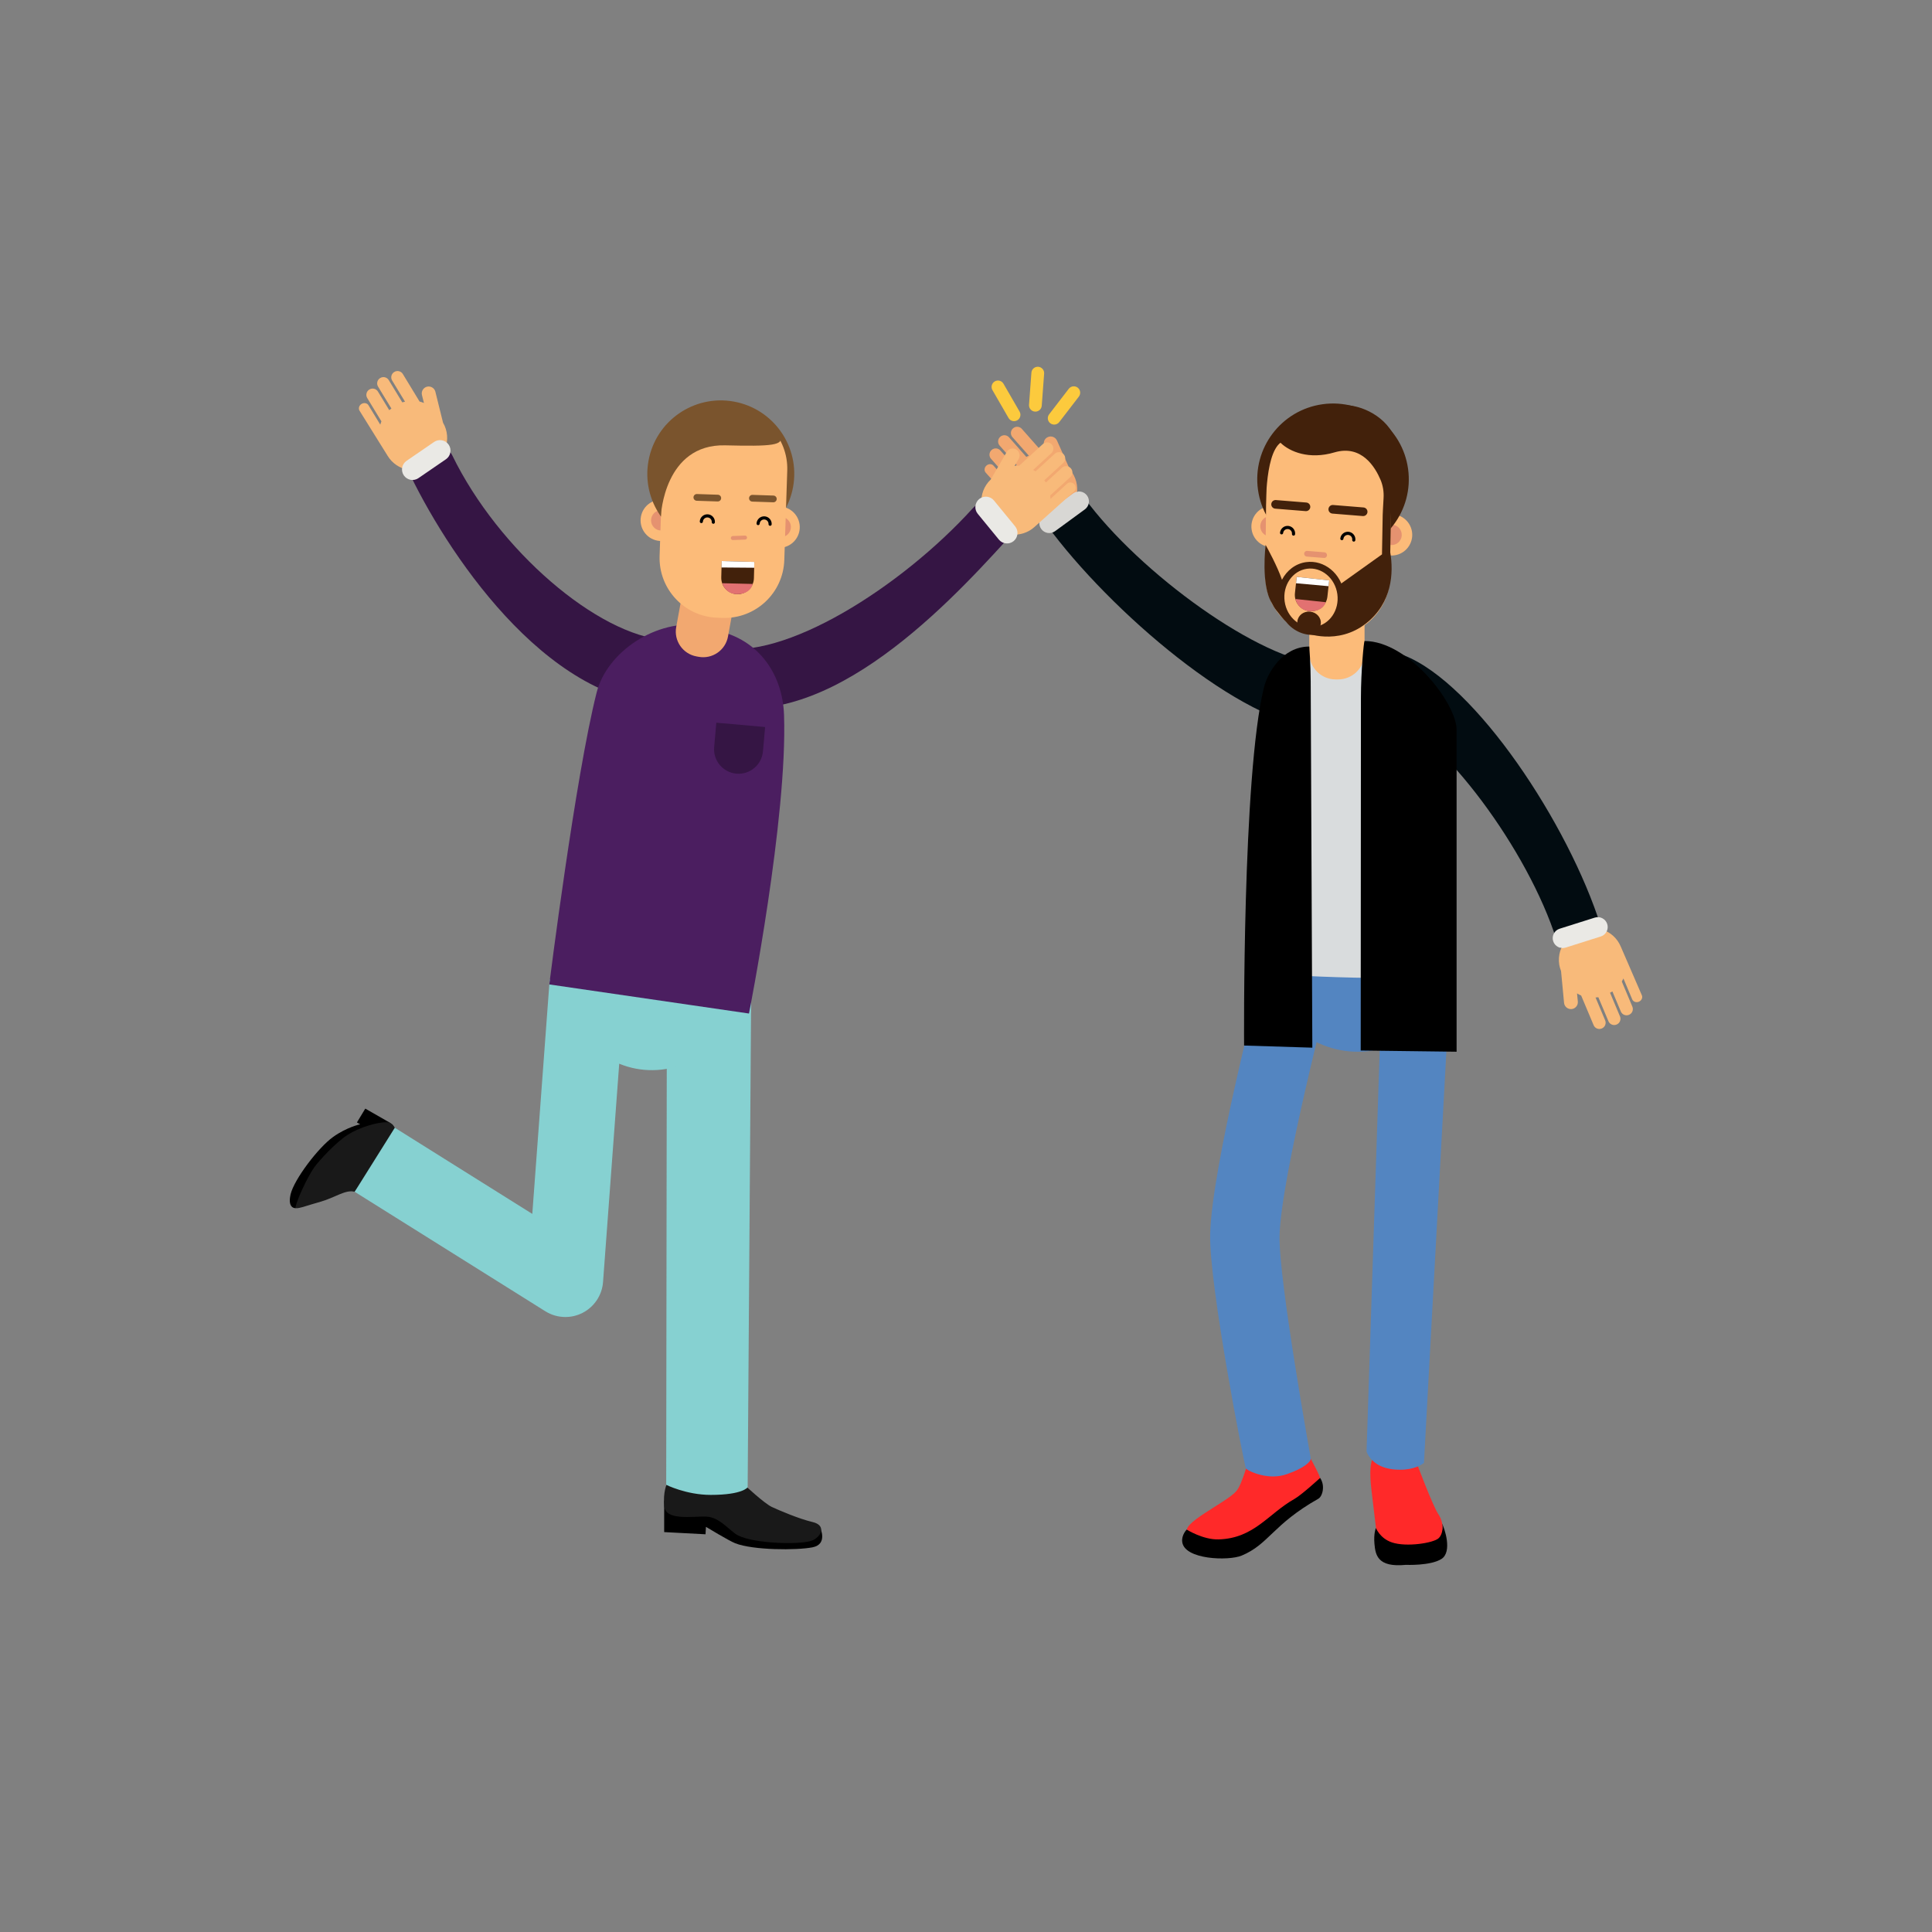<svg xmlns="http://www.w3.org/2000/svg" xmlns:xlink="http://www.w3.org/1999/xlink" id="&#xD1;&#xEB;&#xEE;&#xE9;_1" x="0px" y="0px" viewBox="0 0 2000 2000" style="enable-background:new 0 0 2000 2000;" xml:space="preserve"><rect x="0" y="0" width="2000" height="2000" fill="#808080" stroke="none"/><g>	<g>		<g>			<path style="fill:#020C11;" d="M1422.495,692.038c2.351-5.971,6.883-10.669,12.768-13.222c5.886-2.56,12.402-2.662,18.363-0.312    c73.97,29.161,170.136,174.568,203.506,280.201c3.987,12.623-3.036,26.134-15.66,30.122c-12.623,3.988-26.134-3.036-30.122-15.66    c-29.38-93.003-118.23-212.76-177.501-236.126c-5.965-2.35-8.484-20.755-11.041-26.639    C1420.253,704.526,1420.14,697.997,1422.495,692.038z"></path>		</g>		<g>			<g>				<g>					<g>						<g>							<g>								<path style="fill:#F8BA7A;" d="M1617.525,978.645c14.035-5.143,27.519-12.188,39.859-20.022l1.542,3.666         c8.193,2.865,15.234,8.931,18.843,17.514l0.091,0.215l21.79,50.317c1.049,2.495-0.34,5.481-3.088,6.637         c-2.747,1.155-5.854,0.06-6.904-2.436l-9.098-21.638c-0.496,1.097-1.056,2.16-1.673,3.195l10.944,26.028         c1.363,3.242-0.174,7.011-3.417,8.375l-0.144,0.061c-3.242,1.363-7.012-0.174-8.374-3.417l-8.749-20.805         c-0.77,0.506-1.631,0.897-2.453,1.339l10.313,24.526c1.363,3.242-0.174,7.01-3.417,8.374l-0.144,0.062         c-3.243,1.363-7.012-0.174-8.375-3.417l-10.471-24.902c-0.966,0.183-1.933,0.186-2.9,0.278l9.955,23.675         c1.363,3.242-0.174,7.011-3.417,8.374l-0.144,0.061c-3.242,1.364-7.011-0.174-8.375-3.417l-12.922-30.729         c-1.487-0.6-2.885-1.39-4.269-2.206l0.828,8.412c0.386,3.92-2.506,7.443-6.426,7.829c-3.919,0.385-7.442-2.506-7.827-6.426         l-3.111-32.889C1612.375,996.305,1613.29,986.644,1617.525,978.645z"></path>							</g>						</g>					</g>				</g>			</g>		</g>		<g>			<g>				<path style="fill:#EAE9E5;" d="M1620.694,980.961l36.438-11.511c5.397-1.706,8.39-7.463,6.685-12.861l0,0     c-1.705-5.397-7.462-8.391-12.86-6.685l-36.438,11.511c-5.397,1.705-8.391,7.463-6.685,12.86l0,0     C1609.539,979.674,1615.296,982.666,1620.694,980.961z"></path>			</g>		</g>	</g>	<g>		<g>			<g>				<path d="M400.265,1160.299l-22.116-12.676l-8.675,14.337l3.332,1.91c0,0-13.582,2.829-27.95,13.072     c-15.491,11.045-40.535,44.222-44.038,59.436c-3.501,15.215,5.371,14.303,5.371,14.303l66.693-65.371l31.641-22.571     L400.265,1160.299z"></path>			</g>		</g>		<g>			<g>				<path style="fill:#191919;" d="M400.631,1161.719c-10.019-0.184-28.428,5.241-40.575,12.942     c-12.147,7.701-30.003,26.972-34.924,34.029c-7.168,10.28-17.807,33.471-19.238,41.034c-0.6,3.168,11.114-1.587,25.919-5.708     c14.805-4.12,26.051-12.969,35.444-10.266c0,0,36.311-52.116,42.715-62.539C409.972,1171.211,408.309,1161.86,400.631,1161.719z     "></path>			</g>		</g>	</g>	<g>		<g>			<path style="fill:#86D1D1;" d="M585.263,1363.362c-7.234,0-14.445-2.003-20.778-5.973l-197.336-123.663l41.548-66.3    l142.343,89.198l17.995-242.735l78.029,5.781l-22.79,307.46c-1.013,13.677-9.113,25.824-21.348,32.016    C597.359,1361.964,591.303,1363.362,585.263,1363.362z"></path>		</g>	</g>	<g>		<g>			<path style="fill:#020C11;" d="M1391.16,721.11c-0.317,6.41-3.11,12.31-7.869,16.611c-4.758,4.308-11.7,16.522-18.1,16.202    c-79.411-3.971-216.23-121.018-281.632-210.43c-7.816-10.685-5.482-25.733,5.203-33.549c10.685-7.816,25.733-5.482,33.549,5.203    c57.582,78.721,183.314,169.103,246.945,172.285c6.403,0.319,11.429,11.62,15.733,16.376    C1389.29,708.561,1391.485,714.711,1391.16,721.11z"></path>		</g>		<g>			<g>				<g>					<g>						<g>							<g>								<path style="fill:#F2A870;" d="M1114.709,511.933c-11.653,9.363-22.177,20.349-31.362,31.719l-2.633-2.98         c-8.679-0.094-17.292-3.59-23.456-10.568l-0.155-0.175l-36.738-40.704c-1.792-2.028-1.431-5.302,0.803-7.276         c2.233-1.973,5.528-1.928,7.32,0.1l15.541,17.592c0.12-1.197,0.31-2.384,0.563-3.562l-18.694-21.16         c-2.328-2.636-2.078-6.698,0.559-9.028l0.117-0.104c2.636-2.328,6.7-2.078,9.027,0.559l14.943,16.914         c0.568-0.725,1.259-1.371,1.897-2.053l-17.616-19.94c-2.329-2.637-2.078-6.699,0.558-9.028l0.117-0.104         c2.636-2.328,6.699-2.077,9.028,0.559l17.886,20.246c0.857-0.483,1.771-0.794,2.659-1.191l-17.004-19.247         c-2.329-2.636-2.078-6.699,0.558-9.027l0.117-0.104c2.637-2.329,6.699-2.077,9.028,0.559l22.071,24.983         c1.6,0.092,3.178,0.395,4.75,0.725l-3.475-7.706c-1.619-3.59-0.006-7.853,3.585-9.472c3.59-1.619,7.853-0.005,9.472,3.585         l13.467,30.167C1113.94,493.553,1116.162,503,1114.709,511.933z"></path>							</g>						</g>					</g>				</g>			</g>		</g>		<g>			<g>				<path style="fill:#D8D7D4;" d="M1110.965,510.752l-30.843,22.56c-4.569,3.342-5.563,9.755-2.221,14.323l0,0     c3.341,4.569,9.755,5.563,14.323,2.222l30.843-22.561c4.569-3.342,5.563-9.755,2.221-14.323l0,0     C1121.946,508.404,1115.533,507.41,1110.965,510.752z"></path>			</g>		</g>	</g>	<g>		<g>			<path style="fill:#351544;" d="M718.359,708.163c-0.942,13.194-3.78,20.263-17.001,21    c-127.151,7.086-233.012-148.016-276.199-236.467c-5.809-11.896-0.857-26.296,11.036-32.104    c11.896-5.808,26.296-0.856,32.105,11.04c47.883,98.07,150.237,185.96,220.821,190.988    C702.327,663.57,719.304,694.961,718.359,708.163z"></path>		</g>		<g>			<g>				<g>					<g>						<g>							<g>								<path style="fill:#F8BA7A;" d="M461.049,464.148c-13.122,7.16-25.418,16.118-36.466,25.689l-2.066-3.398         c-8.527-1.624-16.387-6.584-21.224-14.539l-0.121-0.199l-28.982-46.547c-1.406-2.313-0.473-5.472,2.074-7.02         c2.547-1.548,5.781-0.923,7.188,1.389l12.194,20.057c0.329-1.157,0.725-2.292,1.183-3.406l-14.668-24.126         c-1.827-3.006-0.863-6.959,2.143-8.787l0.133-0.081c3.006-1.827,6.961-0.863,8.787,2.143l11.725,19.285         c0.686-0.614,1.481-1.129,2.229-1.687l-13.822-22.734c-1.827-3.006-0.864-6.96,2.142-8.788l0.134-0.081         c3.005-1.827,6.961-0.863,8.788,2.142l14.034,23.083c0.928-0.324,1.883-0.47,2.827-0.703l-13.342-21.946         c-1.828-3.005-0.864-6.96,2.142-8.787l0.133-0.082c3.007-1.827,6.961-0.863,8.788,2.142l17.318,28.484         c1.559,0.373,3.059,0.949,4.548,1.551l-2.061-8.197c-0.961-3.819,1.38-7.731,5.2-8.691c3.819-0.961,7.73,1.38,8.69,5.199         l7.935,32.069C463.534,445.921,464.055,455.611,461.049,464.148z"></path>							</g>						</g>					</g>				</g>			</g>		</g>		<g>			<g>				<path style="fill:#EAE9E5;" d="M420.865,477.06l28.5-19.55c4.945-3.391,11.702-2.133,15.094,2.812l0,0     c3.391,4.944,2.133,11.702-2.812,15.094l-28.5,19.549c-4.945,3.392-11.702,2.133-15.094-2.811l0,0     C414.662,487.209,415.921,480.451,420.865,477.06z"></path>			</g>		</g>	</g>	<g>		<g>			<path style="fill:#351544;" d="M700.654,683.678c-2.78,12.932,13.725,37.483,26.214,41.882    c120.114,42.312,249.324-94.029,315.492-166.901c8.899-9.801,8.166-25.011-1.633-33.908c-9.801-8.899-25.011-8.166-33.91,1.635    c-73.364,80.797-195.368,158.791-264.549,143.908C729.323,667.519,703.434,670.738,700.654,683.678z"></path>		</g>		<g>			<g>				<g>					<g>						<g>							<g>								<path style="fill:#F8BA7A;" d="M1015.87,521.225c10.6,10.54,19.906,22.575,27.841,34.85l2.933-2.686         c8.641,0.822,17.574-1.746,24.439-8.034l0.172-0.157l40.827-36.602c1.996-1.828,1.982-5.122-0.031-7.32         c-2.013-2.198-5.293-2.501-7.29-0.673l-17.31,15.854c0.007-1.203-0.057-2.404-0.185-3.601l20.822-19.071         c2.594-2.376,2.772-6.441,0.396-9.035l-0.106-0.116c-2.376-2.594-6.442-2.773-9.035-0.397L1082.7,499.48         c-0.488-0.781-1.107-1.496-1.67-2.242l19.621-17.97c2.594-2.376,2.773-6.442,0.396-9.036l-0.105-0.116         c-2.375-2.594-6.443-2.773-9.037-0.396l-19.921,18.246c-0.801-0.571-1.678-0.977-2.519-1.464l18.94-17.347         c2.594-2.376,2.773-6.442,0.396-9.036l-0.105-0.116c-2.376-2.594-6.443-2.772-9.037-0.396l-24.584,22.515         c-1.601-0.077-3.202,0.057-4.8,0.22l4.268-7.296c1.99-3.4,0.835-7.809-2.565-9.798c-3.4-1.989-7.808-0.835-9.797,2.565         l-16.574,28.578C1018.574,503.029,1015.367,512.188,1015.87,521.225z"></path>							</g>						</g>					</g>				</g>			</g>		</g>		<g>			<g>				<path style="fill:#EAE9E5;" d="M1050.85,544.844l-21.907-26.731c-3.801-4.637-10.641-5.316-15.278-1.515l0,0     c-4.638,3.8-5.316,10.641-1.516,15.278l21.907,26.73c3.801,4.638,10.641,5.316,15.278,1.516l0,0     C1053.972,556.322,1054.65,549.482,1050.85,544.844z"></path>			</g>		</g>	</g>	<g>		<g>			<g>				<polygon style="fill:#FCBB79;" points="1426.111,1526.804 1424.58,1497.194 1464.57,1498.756 1466.417,1524.586     "></polygon>			</g>		</g>	</g>	<g>		<g>			<g>				<path d="M1455.343,1619.924c0,0,25.563,1.147,36.883-6.12c11.32-7.266,3.484-31.447,0.075-37.554c0,0,4.785,11.763-8.287,16.914     c-13.072,5.151-43.956,2.665-43.956,2.665s-10.085-4.723-15.681-14.151c0,0-2.581,5.612-1.53,16.718     C1423.899,1609.501,1425.88,1622.851,1455.343,1619.924z"></path>			</g>		</g>	</g>	<g>		<g>			<g>				<path style="fill:#FF2929;" d="M1419.788,1543.05l4.589,38.627c0,0,3.863,10.77,16.638,15.051     c14.892,4.99,42.835,0.64,48.189-4.332c5.355-4.972,5.544-16.455-0.192-24.869c-5.737-8.414-22.183-52.298-22.183-52.298     s-10.993-17.432-27.966-15.338C1423.738,1501.756,1415.198,1504.422,1419.788,1543.05z"></path>			</g>		</g>	</g>	<g>		<g>			<g>				<path style="fill:#FCBB79;" d="M1329.605,1493.211l13.162,1.844c0,0,8.343,14.265,10.234,19.511     c2.093,5.807,5.191,24.336,5.191,24.336l-44.286,8.67l-9.746-12.184l-7.514-39.513L1329.605,1493.211z"></path>			</g>		</g>	</g>	<g>		<g>			<g>				<path style="fill:#FF2929;" d="M1229.852,1587.168c0,0,15.406,8.525,38.33,6.887c22.925-1.637,38.266-16.894,38.266-16.894     s62.314-40.127,60.13-47.223c-2.183-7.095-16.82-32.743-16.82-32.743s7.814,14.186-0.918,18.007     c-8.733,3.821-15.829,2.729-25.654-8.733c-9.825-11.462-25.108-4.913-28.383,0.545c-3.275,5.459-8.546,28.993-14.919,36.52     C1269.597,1555.682,1219.481,1577.888,1229.852,1587.168z"></path>			</g>		</g>	</g>	<g>		<g>			<g>				<path d="M1285.342,1610.356c28.202-11.726,32.112-32.113,79.384-58.858c4.389-2.483,7.311-13.646,1.853-21.56     c0,0-19.046,17.487-26.5,21.701c-27.444,15.516-41.71,40.84-78.553,41.942c-16.131,0.483-33.04-10.152-33.04-10.152     s-5.582,5.498-4.64,12.827C1226.213,1614.641,1271.815,1615.98,1285.342,1610.356z"></path>			</g>		</g>	</g>	<g>		<g>			<path style="fill:#5385C1;" d="M1376.535,1024.584l2.475-9.376l-69.506-18.266l-2.462,9.37    c-2.147,8.165-52.59,200.87-54.283,271.328c-1.264,52.476,35.548,240.669,37.105,242.751c0.224,0.299,3.333,2.09,3.333,2.09    c0.589,0.315,11.213,5.933,24.627,5.933c4.495,0,9.306-0.637,14.158-2.308c19.287-6.646,24.798-13.437,24.997-15.889    c0,0-33.461-185.882-32.383-230.849C1326.07,1217.907,1376.031,1026.494,1376.535,1024.584z"></path>		</g>	</g>	<g>		<g>			<path style="fill:#5385C1;" d="M1430.967,1004.433l-16.309,497.91c0,0,0.378,1.59,0.63,2.068    c4.009,7.588,11.866,15.731,29.999,16.929c1.397,0.094,2.739,0.132,4.032,0.132c15.296,0,23.246-5.958,23.603-6.235l1.164-0.896    l27.981-513.743L1430.967,1004.433z"></path>		</g>	</g>	<g>		<g>			<g>									<ellipse transform="matrix(0.707 -0.707 0.707 0.707 -289.781 1284.677)" style="fill:#5385C1;" cx="1405.852" cy="992.135" rx="96.6" ry="96.6"></ellipse>			</g>		</g>	</g>	<g>		<g>			<g>				<path style="fill:#D9DCDD;" d="M1502.452,1003.812c-5.559,16.539-195.83,4.1-195.83,4.1s1.38-222.536,0.8-256.779     c-0.83-49.008,39.725-88.727,88.727-88.727h0.001c49.003,0,86.218,41.36,83.746,90.301     C1477.989,790.473,1507.332,989.295,1502.452,1003.812z"></path>			</g>		</g>	</g>	<g>		<g>			<g>				<g>					<path style="fill:#FCBB79;" d="M1382.782,703.341l2.402-0.001c15.141-0.003,27.412-12.281,27.408-27.421l-0.02-81.631      c-0.004-15.14-12.281-27.411-27.421-27.408l-2.402,0.001c-15.14,0.003-27.411,12.281-27.408,27.421l0.02,81.631      C1355.365,691.073,1367.642,703.344,1382.782,703.341z"></path>				</g>			</g>		</g>	</g>	<g>		<g>			<g>				<path d="M687.555,1586.017l42.796,2.263l0.453-7.69c0,0,23.949,14.524,30.336,17.014c18.635,7.266,63.593,7.369,79.893,4.199     c16.3-3.169,8.003-20.314,8.003-20.314L725.37,1555.68l-37.815-1.811V1586.017z"></path>			</g>		</g>	</g>	<g>		<g>			<path style="fill:#191919;" d="M771.039,1537.51c0,0,20.263,18.923,27.984,22.495c7.721,3.572,28.153,12.344,42.06,15.574    c13.906,3.23,9.695,14.062,0.908,18.625c-10.332,5.364-60.783,4.061-77.992-4.751c-8.583-4.395-18.79-19.137-33.281-19.496    c-14.492-0.358-41.628,4.346-43.084-10.587c-1.456-14.932,2.698-23.255,2.698-23.255L771.039,1537.51z"></path>		</g>	</g>	<g>		<g>			<g>				<path style="fill:#86D1D1;" d="M773.971,1539.636c0,0-5.096,7.877-38.21,7.877c-25.431,0-46.112-10.453-46.112-10.453     l0.683-509.028l87.272,0.785L773.971,1539.636z"></path>			</g>		</g>	</g>	<g>		<g>							<ellipse transform="matrix(0.977 -0.212 0.212 0.977 -200.382 165.926)" style="fill:#86D1D1;" cx="674.79" cy="1018.877" rx="89.518" ry="89.518"></ellipse>		</g>	</g>	<g>		<g>			<path style="fill:#4B1E60;" d="M775.353,1049.2l-206.734-30.12c0,0,27.09-215.973,49.048-302.279    c10.74-42.216,61.987-76.534,109.287-69.319l9.343,4.261c47.3,7.214,73.813,44.748,75.339,88.376    C815.364,846.718,775.353,1049.2,775.353,1049.2z"></path>		</g>	</g>	<g>		<g>			<g>				<g>					<g>						<g>							<path style="fill:#F2A870;" d="M723.233,679.928l-2.25-0.412c-14.182-2.594-23.575-16.193-20.982-30.375l13.984-76.461        c2.594-14.182,16.193-23.575,30.375-20.982l2.25,0.411c14.182,2.594,23.576,16.193,20.982,30.375l-13.984,76.461        C751.015,673.127,737.415,682.521,723.233,679.928z"></path>						</g>					</g>				</g>			</g>		</g>	</g>	<g>		<path d="M1358.518,1084.548l-70.645-2.214c0,0-1.981-278.726,20.52-370.581c3.66-14.943,19.071-42.451,46.968-42.451   c0,0,1.464,19.33,1.464,35.576L1358.518,1084.548z"></path>	</g>	<g>		<path d="M1507.867,1088.736l-99.267-1.24l0.229-365.196c0-27.348,3.03-58.735,3.76-58.735   c45.598,0.016,95.278,64.582,95.278,91.93V1088.736z"></path>	</g>	<g>		<g>			<g>				<g>					<g>						<g>							<g>								<g>									<g>										<path style="fill:#FCBB79;" d="M827.563,549.57c-2.125,11.621-13.27,19.32-24.893,17.194           c-11.622-2.125-19.32-13.27-17.194-24.892c2.125-11.622,13.27-19.321,24.892-17.195           C821.99,526.803,829.689,537.948,827.563,549.57z"></path>									</g>								</g>							</g>						</g>					</g>				</g>				<g>					<g>						<g>							<g>								<g>									<g>										<path style="fill:#E59270;" d="M818.569,547.454c-1.048,5.731-6.544,9.527-12.274,8.479           c-5.731-1.048-9.527-6.544-8.479-12.274c1.048-5.731,6.544-9.527,12.274-8.479           C815.82,536.227,819.617,541.723,818.569,547.454z"></path>									</g>								</g>							</g>						</g>					</g>				</g>			</g>			<g>				<g>					<g>						<g>							<g>								<g>									<g>										<path style="fill:#FCBB79;" d="M705.571,542.51c-1.594,8.716-8.262,15.226-16.399,17.039           c-2.713,0.604-5.588,0.687-8.493,0.156c-11.622-2.126-19.321-13.271-17.195-24.893           c2.125-11.622,13.271-19.32,24.893-17.195C699.999,519.743,707.698,530.888,705.571,542.51z"></path>									</g>								</g>							</g>						</g>					</g>				</g>				<g>					<g>						<g>							<g>								<g>									<g>										<path style="fill:#E59270;" d="M694.905,540.559c-1.049,5.731-6.544,9.527-12.274,8.479           c-5.731-1.049-9.527-6.544-8.479-12.274c1.048-5.731,6.544-9.527,12.274-8.479           C692.157,529.333,695.953,534.828,694.905,540.559z"></path>									</g>								</g>							</g>						</g>					</g>				</g>			</g>			<g>				<g>					<g>						<g>							<path style="fill:#7A542D;" d="M820.975,504.217c-7.546,41.318-47.159,68.695-88.477,61.149        c-41.319-7.546-68.696-47.16-61.149-88.478c7.547-41.318,47.16-68.695,88.478-61.149        C801.144,423.285,828.521,462.898,820.975,504.217z"></path>						</g>					</g>				</g>			</g>			<g>				<g>					<g>						<g>							<g>								<g>									<path style="fill:#FCBB79;" d="M747.98,639.648l-5.332-0.176c-34.176-1.129-60.966-29.748-59.837-63.924l3.057-92.586          c1.129-34.176,29.749-60.966,63.924-59.837l5.332,0.176c34.176,1.129,60.966,29.748,59.838,63.924l-3.058,92.586          C810.776,613.986,782.156,640.776,747.98,639.648z"></path>								</g>							</g>						</g>					</g>				</g>			</g>			<g>				<g>					<g>						<g>							<g>								<g>									<path style="fill:#7A542D;" d="M800.444,519.975l-21.658-0.715c-1.926-0.064-3.435-1.676-3.371-3.601l0,0          c0.064-1.925,1.676-3.435,3.601-3.371l21.658,0.715c1.926,0.064,3.435,1.675,3.372,3.601l0,0          C803.982,518.529,802.369,520.038,800.444,519.975z"></path>								</g>							</g>						</g>					</g>				</g>			</g>			<g>				<g>					<g>						<g>							<g>								<g>									<path style="fill:#7A542D;" d="M742.924,519.108l-21.658-0.715c-1.926-0.064-3.435-1.676-3.371-3.601l0,0          c0.064-1.925,1.676-3.435,3.601-3.371l21.658,0.715c1.925,0.064,3.435,1.676,3.371,3.601l0,0          C746.461,517.662,744.849,519.172,742.924,519.108z"></path>								</g>							</g>						</g>					</g>				</g>			</g>			<g>				<g>					<g>						<g>							<g>								<g>									<path style="fill:#E59270;" d="M771.345,558.587l-12.632,0.476c-1.147,0.043-2.112-0.852-2.155-1.999l0,0          c-0.043-1.147,0.852-2.112,1.999-2.155l12.632-0.475c1.147-0.043,2.112,0.852,2.156,1.999l0,0          C773.387,557.579,772.492,558.544,771.345,558.587z"></path>								</g>							</g>						</g>					</g>				</g>			</g>		</g>		<g>			<path style="fill:#7A542D;" d="M684.201,533.443c0,0,3.45-73.932,66.466-72.428c47.439,1.132,62.547,0.265,56.135-10.401    c-5.957-9.909-29.719-27.845-42.339-31.879c-16.333-5.221-46.509-3.521-65.965,18.796    c-19.457,22.316-22.607,84.802-14.335,97.042L684.201,533.443z"></path>		</g>	</g>	<g>		<g>			<g>				<g>					<path style="fill:#42210B;" d="M763.094,615.069L763.094,615.069c-9.335-0.249-16.701-8.017-16.453-17.352l0.45-16.903      l33.804,0.899l-0.45,16.902C780.198,607.951,772.429,615.317,763.094,615.069z"></path>				</g>			</g>		</g>		<g>			<g>				<g>					<polygon style="fill:#FFFFFF;" points="747.091,580.814 746.915,587.445 780.736,587.723 780.896,581.713      "></polygon>				</g>			</g>		</g>		<g>			<g>				<g>					<path style="fill:#E27171;" d="M747.597,603.746l31.611,0.749c0,0-1.334,9.586-14.634,10.547      C751.114,616.016,747.597,603.746,747.597,603.746z"></path>				</g>			</g>		</g>	</g>	<g>		<g>			<path d="M738.35,542.218c-0.9-0.051-1.587-0.819-1.536-1.719c0.142-2.524-1.797-4.693-4.32-4.835    c-2.52-0.142-4.69,1.797-4.831,4.32c-0.051,0.9-0.82,1.587-1.719,1.536c-0.9-0.051-1.587-0.82-1.536-1.719    c0.243-4.32,3.953-7.635,8.269-7.393c4.321,0.243,7.635,3.953,7.393,8.273C740.019,541.582,739.25,542.269,738.35,542.218z"></path>		</g>	</g>	<g>		<g>			<path d="M797.119,544.312c-0.9-0.051-1.587-0.82-1.536-1.719c0.141-2.524-1.797-4.692-4.32-4.835    c-2.521-0.142-4.69,1.797-4.831,4.321c-0.051,0.9-0.82,1.587-1.719,1.536c-0.9-0.05-1.587-0.82-1.536-1.719    c0.243-4.32,3.953-7.635,8.269-7.393c4.32,0.243,7.635,3.952,7.393,8.272C798.788,543.675,798.019,544.362,797.119,544.312z"></path>		</g>	</g>	<g>		<g>			<g>				<g>					<g>						<g>							<path style="fill:#FCBB79;" d="M1419.369,556.633c1.216,8.775,7.594,15.564,15.643,17.727        c2.683,0.721,5.552,0.927,8.477,0.522c11.699-1.621,19.87-12.42,18.249-24.12c-1.621-11.7-12.42-19.87-24.12-18.249        C1425.918,534.135,1417.747,544.933,1419.369,556.633z"></path>						</g>					</g>				</g>			</g>			<g>				<g>					<g>						<g>							<path style="fill:#E59270;" d="M1430.107,555.145c0.8,5.769,6.125,9.798,11.894,8.998c5.769-0.799,9.798-6.124,8.999-11.894        c-0.8-5.769-6.125-9.798-11.894-8.998C1433.337,544.051,1429.308,549.376,1430.107,555.145z"></path>						</g>					</g>				</g>			</g>		</g>		<g>			<g>				<g>					<g>						<g>							<path style="fill:#FCBB79;" d="M1295.647,548.007c1.622,11.7,12.42,19.87,24.12,18.249        c11.699-1.622,19.87-12.42,18.249-24.12c-1.621-11.699-12.42-19.87-24.12-18.249        C1302.196,525.508,1294.026,536.307,1295.647,548.007z"></path>						</g>					</g>				</g>			</g>			<g>				<g>					<g>						<g>							<path style="fill:#E59270;" d="M1304.722,546.282c0.8,5.769,6.125,9.798,11.894,8.998c5.769-0.8,9.798-6.125,8.998-11.894        c-0.799-5.769-6.125-9.798-11.894-8.999C1307.952,535.187,1303.923,540.513,1304.722,546.282z"></path>						</g>					</g>				</g>			</g>		</g>		<g>			<g>				<g>					<g>						<path style="fill:#42210B;" d="M1302.25,506.913c5.945,42.909,45.55,72.873,88.459,66.927       c42.909-5.945,72.873-45.55,66.928-88.459c-5.946-42.909-45.551-72.873-88.46-66.928       C1326.268,424.399,1296.303,464.003,1302.25,506.913z"></path>					</g>				</g>			</g>		</g>		<g>			<g>				<g>					<g>						<path style="fill:#FCBB79;" d="M1372.324,658.987l2.908,0.029c34.853,0.355,63.395-27.61,63.75-62.463l1.009-98.919       c0.355-34.853-27.611-63.395-62.464-63.75l-2.908-0.029c-34.853-0.355-63.395,27.611-63.75,62.464l-1.008,98.919       C1309.505,630.089,1337.471,658.631,1372.324,658.987z"></path>					</g>				</g>			</g>		</g>		<g>			<g>				<g>					<g>						<path style="fill:#42210B;" d="M1379.318,531.674l31.464,2.547c2.459,0.2,4.614-1.632,4.813-4.091l0,0       c0.2-2.459-1.633-4.614-4.092-4.813l-31.464-2.548c-2.459-0.199-4.614,1.633-4.813,4.092l0,0       C1375.028,529.32,1376.859,531.475,1379.318,531.674z"></path>					</g>				</g>			</g>		</g>		<g>			<g>				<g>					<g>						<path style="fill:#42210B;" d="M1320.122,526.566l31.464,2.547c2.459,0.199,4.614-1.633,4.813-4.091l0,0       c0.2-2.459-1.633-4.614-4.091-4.813l-31.464-2.548c-2.459-0.199-4.614,1.633-4.813,4.092l0,0       C1315.832,524.212,1317.663,526.367,1320.122,526.566z"></path>					</g>				</g>			</g>		</g>		<g>			<g>				<g>					<g>						<path style="fill:#42210B;" d="M1343.098,642.944c-0.745,6.183,4.059,11.849,10.73,12.652       c6.671,0.804,12.683-3.558,13.428-9.742c0.745-6.183-4.059-11.849-10.73-12.653       C1349.856,632.398,1343.843,636.76,1343.098,642.944z"></path>					</g>				</g>			</g>		</g>		<g>			<g>				<g>					<g>						<path style="fill:#E59270;" d="M1352.743,576.15l17.815,1.443c1.617,0.131,3.035-1.075,3.166-2.692l0,0       c0.131-1.617-1.074-3.035-2.691-3.167l-17.814-1.443c-1.618-0.131-3.036,1.074-3.167,2.691v0.001       C1349.921,574.602,1351.126,576.019,1352.743,576.15z"></path>					</g>				</g>			</g>		</g>		<g>			<g>				<g>					<path style="fill:#42210B;" d="M1316.576,624.236c1.291,2.67,2.757,5.189,4.521,7.4c3.425,4.294,7.136,9.308,10.442,12.289      c7.459,9.463,19.42,14.712,31.518,13.039c18.827-2.605,31.038-22.54,28.224-42.884c-2.815-20.343-20.418-34.771-39.245-32.166      c-11.002,1.522-19.904,8.609-24.941,18.23c-4.837-14.087-15.069-32.691-16.68-35.587c-0.131-0.59-0.233-0.883-0.239-0.429      C1310.177,564.129,1304.972,605.841,1316.576,624.236z M1329.869,622.575c-2.289-16.552,8.083-31.711,23.119-33.791      c15.036-2.08,29.134,9.694,31.423,26.246c2.291,16.559-8.081,31.718-23.117,33.798      C1346.257,650.909,1332.159,639.135,1329.869,622.575z"></path>				</g>			</g>		</g>		<g>			<g>				<g>					<path style="fill:#42210B;" d="M1310.349,463.291c4.82-9.888,11.393-16.823,11.393-16.823l1.429,0.548      c4.789-14.173,33.549-30.016,57.807-27.16c2.798,0.329,5.538,0.227,8.191-0.105c14.372-1.885,43.063,7.78,54.464,32.379      c1.928,4.173,3.08,8.382,3.724,12.52l-4.104,39.833l6.683,2.737l-9.442,24.024l-0.522,0.096l-0.789,40.446      c3.584,21.24,1.991,52.284-24.991,73.519c-29.665,23.348-62.772,9.77-62.772,9.77s14.613-1.287,28.866-7.918      c3.093-6.848,8.02-18.196,8.901-22.914c0.907-4.864-2.613-18.894-2.613-18.894l44.055-31.466l0.727-40.961v-0.001      c0,0,0.357-8.731,0.898-17.234c0.41-6.467-0.592-12.981-3.117-18.949c-0.01-0.024-0.021-0.048-0.03-0.072      c-5.434-12.776-19.394-36.711-47.759-28.34c-26.169,7.722-46.137-0.713-55.527-9.747c-0.1-0.097-0.141-0.208-0.237-0.306      c-17.19,12.842-15.087,74.372-15.087,74.372S1304.077,476.159,1310.349,463.291z"></path>				</g>			</g>		</g>		<g>			<g>				<path d="M1401.241,560.678c-0.894-0.107-1.531-0.918-1.424-1.813c0.302-2.51-1.495-4.797-4.005-5.099     c-2.507-0.301-4.794,1.496-5.096,4.006c-0.107,0.894-0.918,1.531-1.812,1.424c-0.895-0.107-1.532-0.918-1.425-1.813     c0.516-4.296,4.428-7.37,8.722-6.854c4.296,0.516,7.37,4.428,6.853,8.724C1402.946,560.148,1402.135,560.786,1401.241,560.678z"></path>			</g>		</g>		<g>			<g>				<path d="M1338.887,554.498c-0.896-0.094-1.546-0.895-1.452-1.791c0.264-2.514-1.568-4.774-4.082-5.038     c-2.511-0.263-4.771,1.569-5.034,4.083c-0.094,0.896-0.895,1.546-1.791,1.452c-0.896-0.094-1.545-0.895-1.451-1.791     c0.451-4.303,4.316-7.436,8.616-6.986c4.303,0.451,7.436,4.316,6.985,8.62C1340.584,553.943,1339.783,554.591,1338.887,554.498z     "></path>			</g>		</g>		<g>			<g>				<g>					<g>						<path style="fill:#42210B;" d="M1355.487,632.622L1355.487,632.622c-9.283-1.012-15.988-9.359-14.975-18.642l1.833-16.809       l33.617,3.667l-1.833,16.809C1373.116,626.93,1364.77,633.634,1355.487,632.622z"></path>					</g>				</g>			</g>			<g>				<g>					<g>						<polygon style="fill:#FFFFFF;" points="1342.345,597.171 1341.626,603.766 1375.311,606.815 1375.962,600.838       "></polygon>					</g>				</g>			</g>			<g>				<g>					<g>						<path style="fill:#E27171;" d="M1340.97,620.068l31.444,3.338c0,0-2.115,9.444-15.448,9.312       C1343.47,632.584,1340.97,620.068,1340.97,620.068z"></path>					</g>				</g>			</g>		</g>	</g>	<g>		<path style="fill:#351544;" d="M762.307,800.882L762.307,800.882c-13.946-1.238-24.248-13.547-23.009-27.494l2.242-25.252   l50.503,4.485l-2.242,25.252C788.562,791.818,776.253,802.12,762.307,800.882z"></path>	</g>	<g>		<path style="fill:#FCCA3D;" d="M1087.265,438.166L1087.265,438.166c-2.891-2.224-3.432-6.37-1.209-9.261l20.317-26.413   c2.223-2.891,6.37-3.432,9.261-1.208l0,0c2.891,2.224,3.432,6.37,1.208,9.261l-20.316,26.412   C1094.302,439.848,1090.156,440.389,1087.265,438.166z"></path>	</g>	<g>		<path style="fill:#FCCA3D;" d="M1071.341,426.087L1071.341,426.087c-3.638-0.269-6.367-3.437-6.097-7.074l2.466-33.231   c0.269-3.638,3.437-6.367,7.074-6.097l0,0c3.637,0.269,6.367,3.437,6.098,7.074l-2.466,33.231   C1078.146,423.628,1074.978,426.358,1071.341,426.087z"></path>	</g>	<g>		<path style="fill:#FCCA3D;" d="M1053.056,435.106L1053.056,435.106c-3.158,1.823-7.198,0.741-9.021-2.417l-16.661-28.858   c-1.824-3.159-0.742-7.198,2.417-9.022l0,0c3.158-1.823,7.198-0.741,9.021,2.417l16.661,28.858   C1057.297,429.243,1056.215,433.282,1053.056,435.106z"></path>	</g></g></svg>